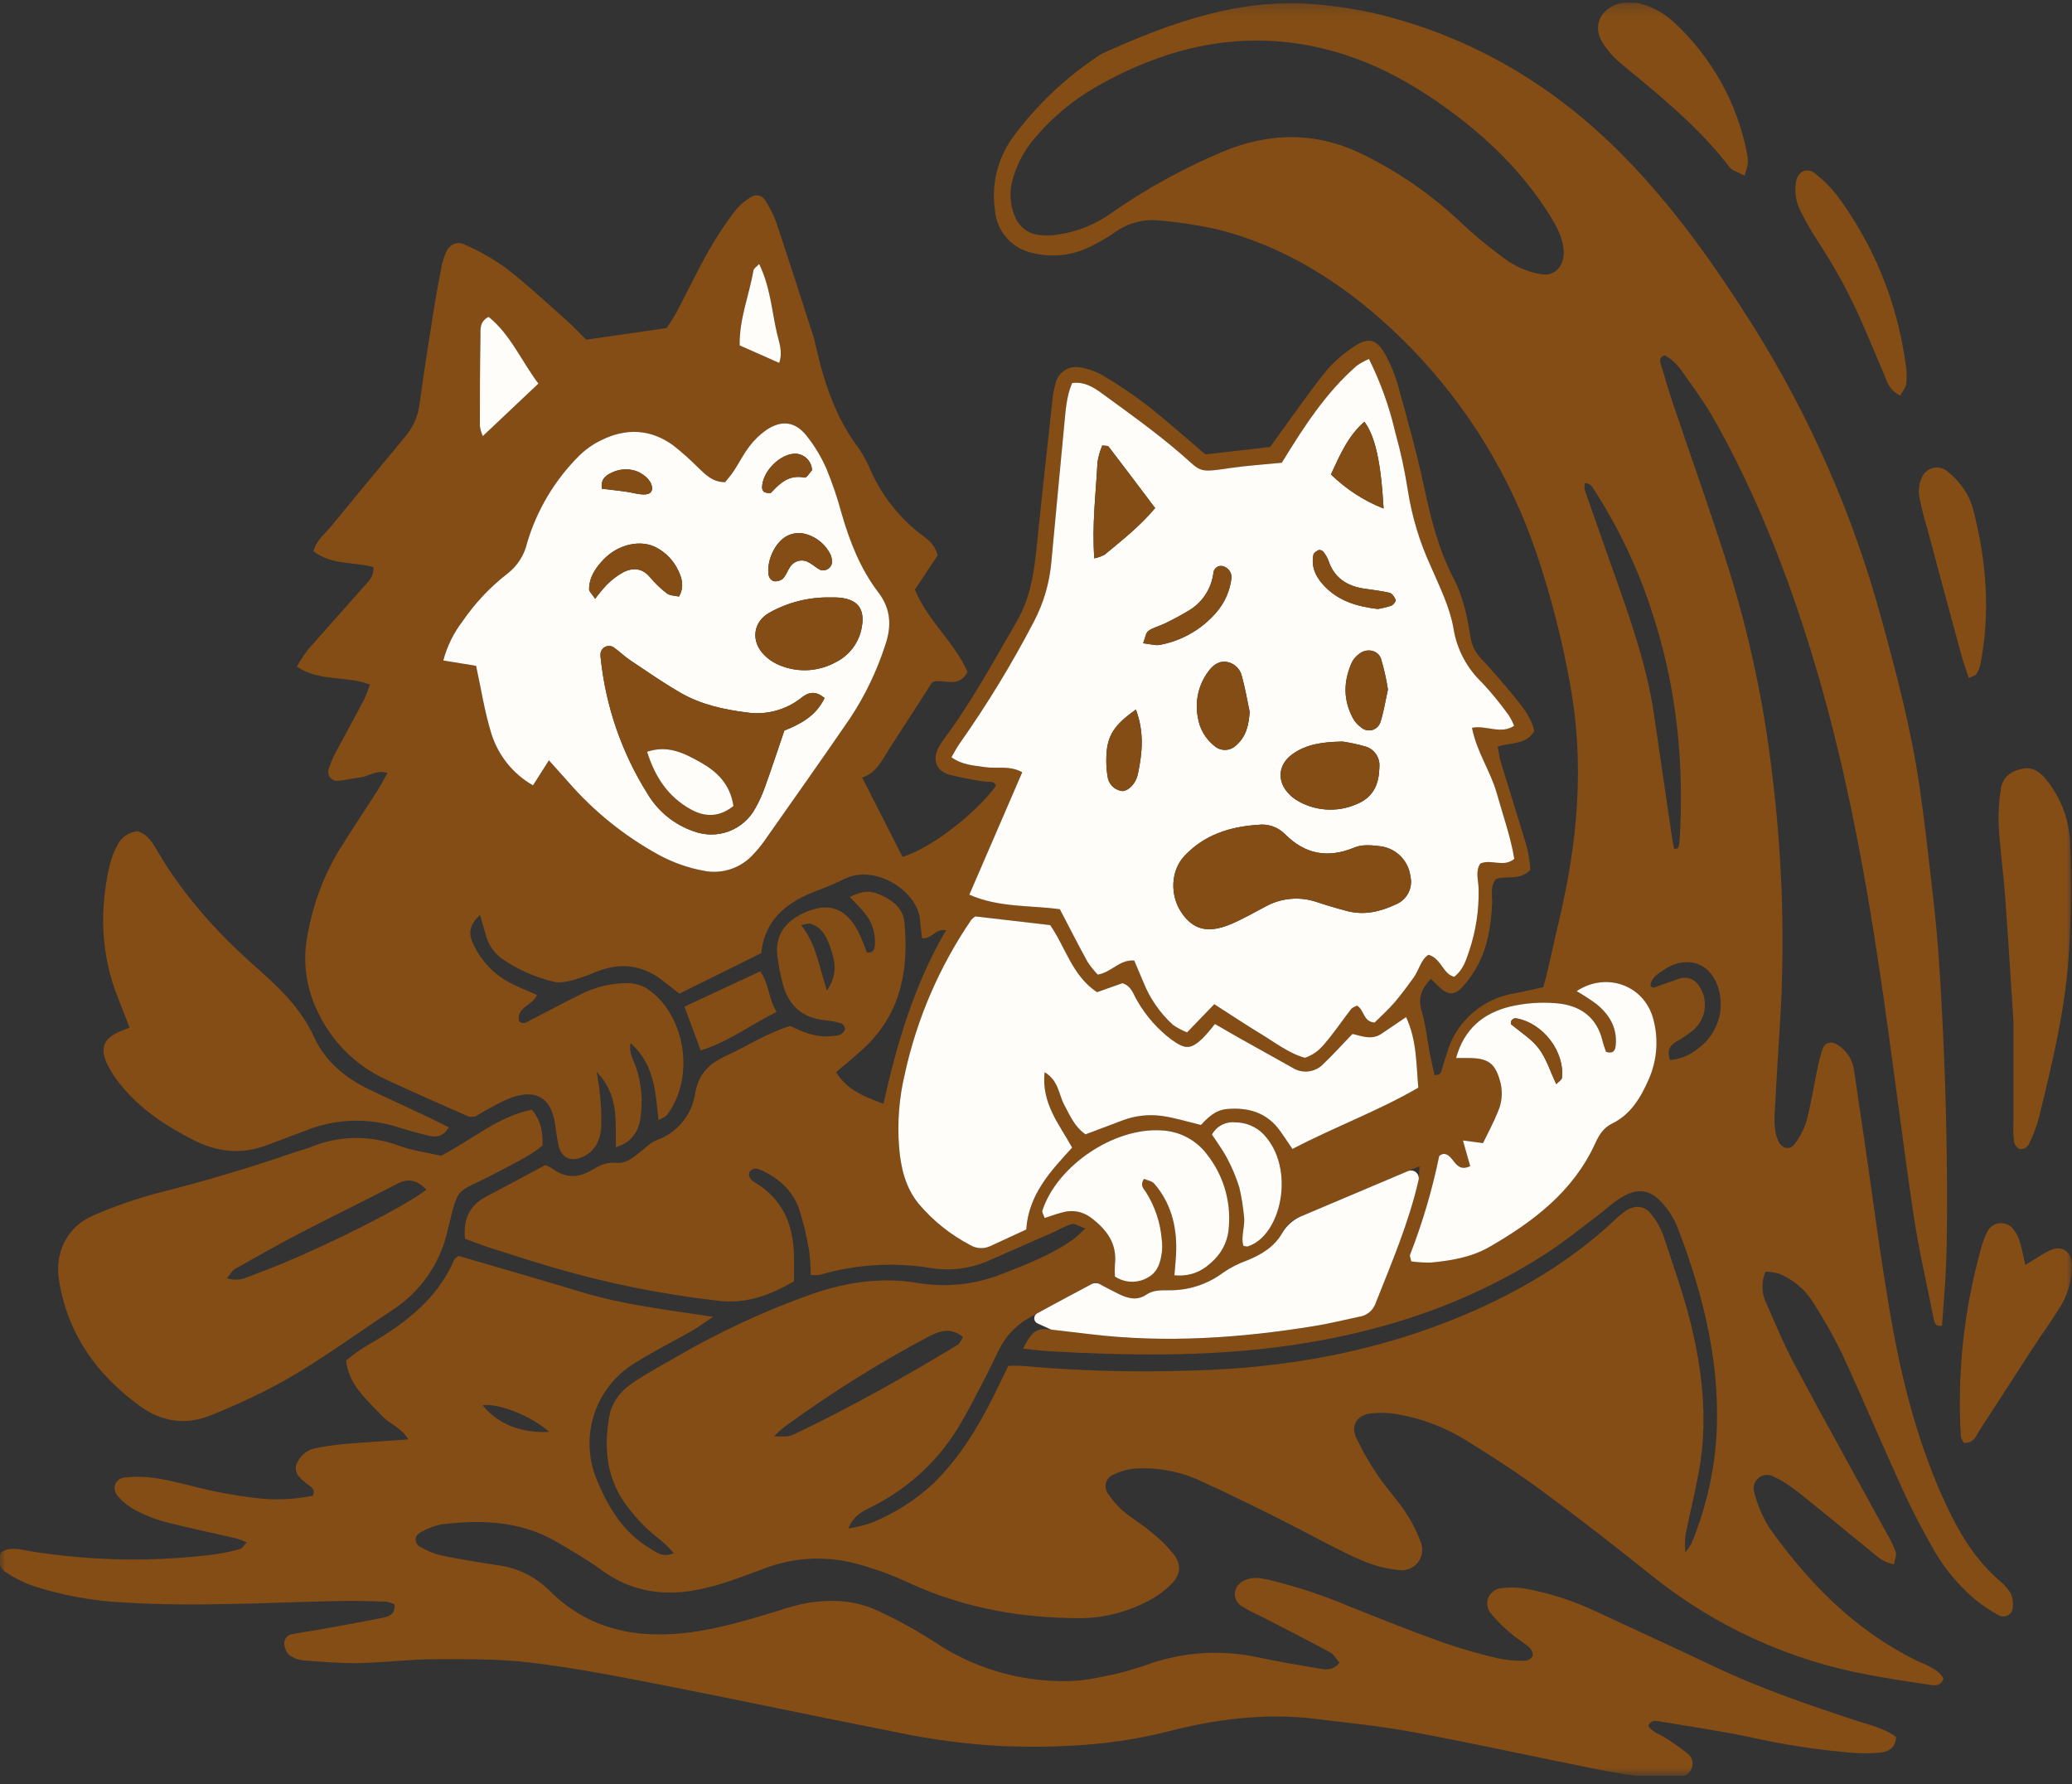 <svg width="187" height="161" viewBox="0 0 187 161" fill="none" xmlns="http://www.w3.org/2000/svg">
<rect x="0" y="0" width="187" height="161" fill="#333333" stroke="none"/>
<g clip-path="url(#clip0_828_3502)">
<mask id="mask0_828_3502" style="mask-type:luminance" maskUnits="userSpaceOnUse" x="0" y="0" width="187" height="161">
<path d="M187 0.234H0V160.234H187V0.234Z" fill="white"/>
</mask>
<g mask="url(#mask0_828_3502)">
<path d="M33.382 61.77C31.229 60.934 28.832 61.544 26.793 60.148C27.092 59.618 27.424 59.109 27.788 58.623C29.412 56.763 31.078 54.94 32.698 53.078C33.145 52.564 33.768 52.106 33.702 51.163C31.92 50.678 29.903 51 28.294 49.74C28.54 48.75 29.283 48.217 29.825 47.558C32.047 44.851 34.28 42.152 36.522 39.46C37.252 38.616 37.719 37.577 37.865 36.471C38.236 33.714 38.672 30.965 39.105 28.217C39.314 26.882 39.561 25.553 39.816 24.226C39.902 23.757 40.035 23.297 40.211 22.853C40.525 22.085 41.215 21.713 41.951 22.071C43.26 22.65 44.506 23.36 45.669 24.191C47.555 25.651 49.307 27.286 51.094 28.871C51.745 29.449 52.339 30.091 52.904 30.65L60.162 29.602C60.46 29.184 60.737 28.751 60.991 28.305C61.995 26.406 62.92 24.464 63.971 22.592C64.686 21.353 65.478 20.159 66.341 19.018C66.739 18.524 67.224 18.106 67.773 17.787C67.873 17.717 67.986 17.669 68.105 17.645C68.225 17.62 68.348 17.62 68.467 17.645C68.587 17.67 68.7 17.718 68.8 17.788C68.9 17.858 68.984 17.947 69.049 18.05C69.478 18.718 69.831 19.433 70.099 20.18C71.258 23.646 72.365 27.131 73.489 30.609C73.514 30.685 73.523 30.765 73.54 30.842C74.303 34.276 75.327 37.596 77.507 40.455C77.95 41.117 78.324 41.822 78.624 42.559C79.621 44.741 81.126 46.653 83.014 48.135C83.632 48.611 84.355 49.029 84.623 50.11L82.572 53.192C83.677 55.967 86.16 57.964 87.32 60.631C86.491 62.194 85.189 61.185 84.147 61.54C82.881 63.504 81.592 65.505 80.298 67.504C79.615 68.558 79.106 69.756 77.81 70.154L81.455 77.32C83.96 76.562 87.982 73.493 89.883 70.913C89.714 70.39 89.246 70.593 88.894 70.526C87.796 70.372 86.706 70.159 85.631 69.887C84.462 69.528 84.136 68.497 84.73 67.397C84.973 66.986 85.243 66.591 85.539 66.216C87.884 62.988 89.776 59.489 91.776 56.047C93.068 53.825 93.353 51.422 93.602 48.965C94.036 44.693 94.509 40.426 94.977 36.157C95.024 35.603 95.127 35.055 95.283 34.521C95.407 34.052 95.708 33.649 96.123 33.395C96.537 33.141 97.033 33.056 97.509 33.158C98.216 33.276 98.896 33.517 99.52 33.87C100.892 34.675 102.214 35.564 103.478 36.53C105.291 37.953 107.011 39.494 108.791 41.003L114.631 40.328C114.883 39.979 115.244 39.47 115.613 38.966C116.977 37.107 118.283 35.201 119.736 33.413C120.467 32.572 121.316 31.84 122.256 31.24C123.48 30.407 124.255 30.606 124.991 31.931C125.496 32.833 125.892 33.791 126.172 34.786C127.001 37.773 127.844 40.762 128.493 43.791C129.113 46.681 129.794 49.521 131.176 52.162C132.033 53.798 132.421 55.603 132.698 57.413C132.81 58.197 133.171 58.925 133.729 59.49C134.763 60.592 135.751 61.741 136.71 62.911C137.462 63.828 138.207 64.768 138.47 65.965C137.741 67.23 136.364 66.961 135.168 67.365C135.271 67.888 135.32 68.341 135.451 68.77C136.237 71.355 137.062 73.928 137.825 76.519C137.971 77.166 138.069 77.822 138.116 78.483C137.149 79.499 135.993 78.959 135.014 79.32C134.449 79.985 134.707 80.817 134.665 81.584C134.561 83.508 134.283 85.392 133.356 87.109C132.987 87.81 132.529 88.46 131.993 89.045C131.219 89.866 130.658 89.801 129.804 88.969C129.598 88.769 129.389 88.569 129.136 88.326C128.285 89.223 127.955 90.047 128.301 91.21C128.683 92.497 128.811 93.858 129.066 95.183C129.184 95.794 129.338 96.398 129.475 96.999C130.159 97.014 130.089 96.55 130.202 96.226C130.515 95.332 130.722 94.379 131.173 93.559C131.718 92.535 132.492 91.65 133.435 90.972C134.378 90.294 135.464 89.841 136.61 89.647C137.467 89.48 138.318 89.284 139.285 89.077C139.416 88.579 139.571 88.059 139.686 87.531C140.353 84.504 141.133 81.494 141.647 78.442C142.589 72.842 142.734 67.231 141.675 61.594C140.971 57.683 139.983 53.828 138.718 50.06C136.381 43.088 132.509 36.727 127.387 31.442C122.563 26.501 116.948 22.557 110.117 20.754C108.334 20.344 106.525 20.059 104.702 19.9C103.259 19.733 101.805 20.109 100.626 20.955C99.905 21.454 99.146 21.896 98.356 22.276C96.767 23.06 94.951 23.258 93.23 22.835C92.322 22.654 91.496 22.184 90.878 21.496C90.26 20.808 89.882 19.938 89.801 19.017C89.449 16.707 90.011 14.351 91.368 12.446C93.49 9.548 96.111 7.049 99.109 5.064C99.237 4.97 99.373 4.886 99.515 4.815C105.814 1.963 112.243 -0.331 119.338 0.444C121.001 0.607 122.653 0.877 124.281 1.253C132.953 3.362 140.309 7.752 146.544 14.097C151.095 18.729 154.803 23.981 158.245 29.454C163.369 37.622 167.259 46.5 169.789 55.8C171.162 60.789 172.48 65.783 173.228 70.904C173.723 74.286 174.093 77.686 174.479 81.084C174.695 82.979 174.872 84.88 174.998 86.784C175.496 94.249 175.738 101.722 175.724 109.204C175.719 110.954 175.697 112.706 175.62 114.454C175.543 116.183 175.387 117.909 175.268 119.611C174.745 119.725 174.604 119.41 174.543 119.107C173.906 115.912 173.162 112.732 172.684 109.513C171.602 102.198 170.728 94.852 169.632 87.538C168.194 77.938 166.397 68.408 163.553 59.106C161.291 51.709 158.484 44.533 154.669 37.783C153.849 36.333 152.846 34.983 151.884 33.62C151.475 32.978 150.919 32.443 150.26 32.059C149.689 32.235 149.814 32.589 149.896 32.864C150.253 34.084 150.615 35.303 151.02 36.508C152.67 41.405 154.421 46.269 155.973 51.196C157.878 57.272 159.205 63.514 159.937 69.838C160.814 76.87 161.076 83.965 160.72 91.042C160.557 93.901 160.362 96.757 160.216 99.617C160.16 100.721 160.01 101.842 160.476 102.915C160.783 103.624 161.539 103.834 161.962 103.23C162.439 102.601 162.804 101.895 163.042 101.143C163.45 99.61 163.687 98.033 164.013 96.478C164.133 95.855 164.293 95.241 164.495 94.64C164.706 94.042 165.315 93.915 165.862 94.284C166.266 94.541 166.608 94.885 166.863 95.29C167.118 95.695 167.28 96.151 167.338 96.626C167.613 98.595 167.921 100.559 168.209 102.526C169.011 107.954 169.697 113.401 170.638 118.805C171.593 124.291 172.941 129.686 175.207 134.822C176.475 137.695 177.936 140.391 180.321 142.504C180.761 142.848 181.142 143.261 181.448 143.728C181.645 144.148 181.715 144.617 181.649 145.077C181.638 145.216 181.591 145.351 181.515 145.469C181.438 145.586 181.333 145.683 181.209 145.75C181.086 145.817 180.948 145.853 180.807 145.853C180.666 145.854 180.528 145.819 180.404 145.753C179.635 145.338 178.908 144.851 178.232 144.299C176.771 143.056 175.532 141.575 174.568 139.918C173.537 138.13 172.576 136.293 171.718 134.417C169.867 130.366 168.146 126.257 166.281 122.213C165.514 120.64 164.657 119.113 163.714 117.639C162.975 116.394 161.841 115.43 160.492 114.9C160.116 114.804 159.729 114.752 159.341 114.746C159.142 115.2 159.046 115.692 159.06 116.188C159.074 116.683 159.198 117.169 159.422 117.611C160.249 119.502 161.049 121.417 162.022 123.235C164.724 128.285 167.512 133.289 170.26 138.315C170.589 138.859 170.865 139.432 171.086 140.027C171.183 140.33 170.998 140.724 170.931 141.136C169.926 140.991 169.372 140.386 168.767 139.9C166.596 138.15 164.46 136.358 162.276 134.624C161.597 134.074 160.855 133.606 160.065 133.23C159.852 133.114 159.609 133.064 159.368 133.086C159.126 133.109 158.897 133.203 158.709 133.357C158.522 133.511 158.385 133.717 158.316 133.949C158.247 134.182 158.25 134.429 158.323 134.66C158.614 135.814 159.089 136.914 159.729 137.918C163.239 142.831 167.384 147.076 172.898 149.796C173.8 150.241 174.846 150.516 175.398 151.427C175.192 152.15 174.653 152.094 174.21 152.029C172.398 151.764 170.587 151.479 168.787 151.146C161.533 149.841 154.726 146.732 148.996 142.107C145.766 139.514 142.491 136.973 139.158 134.514C136.983 132.909 134.703 131.436 132.401 130.014C130.506 128.822 128.397 128.008 126.191 127.617C125.334 127.46 124.458 127.438 123.594 127.55C122.466 127.718 121.915 128.647 122.375 129.668C122.946 130.889 123.618 132.061 124.382 133.172C125.134 134.293 126.079 135.286 126.825 136.408C127.398 137.267 127.869 138.19 128.228 139.158C128.347 139.455 128.386 139.778 128.341 140.095C128.296 140.413 128.169 140.713 127.973 140.966C127.777 141.219 127.517 141.417 127.221 141.54C126.925 141.663 126.601 141.707 126.283 141.667C124.588 141.544 123.026 140.9 121.523 140.166C119.448 139.151 117.427 138.028 115.36 136.997C113.081 135.859 110.794 134.732 108.474 133.677C106.594 132.777 104.513 132.375 102.432 132.51C101.728 132.581 101.043 132.777 100.408 133.089C100.262 133.159 100.133 133.259 100.03 133.383C99.927 133.507 99.852 133.652 99.81 133.808C99.769 133.964 99.761 134.127 99.789 134.286C99.817 134.445 99.879 134.596 99.971 134.729C100.361 135.326 100.83 135.867 101.365 136.34C102.149 137.01 103.057 137.536 103.85 138.197C104.598 138.787 105.282 139.454 105.889 140.188C106.658 141.171 106.578 142.065 105.68 142.967C105.117 143.529 104.474 144.004 103.77 144.376C101.874 145.413 99.752 145.972 97.589 146.005C92.263 146.023 87.121 145.118 82.245 142.919C80.591 142.131 78.866 141.503 77.092 141.041C74.525 140.39 71.823 140.515 69.328 141.401C68.052 141.854 66.795 142.368 65.505 142.773C64.448 143.123 63.364 143.388 62.264 143.564C59.394 143.973 56.734 143.45 54.336 141.696C53.054 140.758 51.664 139.962 50.292 139.153C47.037 137.234 43.48 137.098 39.86 137.54C39.162 137.684 38.493 137.945 37.881 138.31C37.777 138.368 37.688 138.452 37.625 138.554C37.562 138.656 37.525 138.772 37.519 138.892C37.513 139.011 37.538 139.131 37.59 139.238C37.643 139.346 37.722 139.438 37.821 139.507C38.426 139.877 39.081 140.157 39.767 140.338C41.48 140.698 43.213 140.97 44.945 141.233C46.699 141.463 48.327 142.263 49.578 143.51C53.154 147.086 57.542 147.919 62.364 147.277C65.061 146.918 67.649 146.122 70.244 145.336C71.073 145.055 71.92 144.827 72.778 144.651C75.023 144.266 77.254 144.381 79.326 145.387C81.058 146.19 82.731 147.113 84.332 148.151C87.864 150.518 92.038 151.751 96.293 151.685C97.784 151.685 99.289 151.333 100.763 151.026C101.846 150.759 102.914 150.435 103.962 150.054C107.08 149.023 110.42 148.852 113.627 149.559C115.417 149.947 117.229 150.233 119.034 150.553C119.666 150.665 120.307 150.745 120.897 150.032C120.625 149.722 120.401 149.283 120.044 149.09C117.943 147.955 115.812 146.877 113.692 145.781C113.109 145.526 112.547 145.229 112.009 144.892C111.121 144.251 111.322 143.038 112.324 142.587C113.027 142.273 113.713 142.372 114.428 142.526C116.985 143.139 119.486 143.965 121.904 144.995C124.64 146.086 127.378 147.181 130.15 148.177C131.805 148.746 133.489 149.231 135.194 149.631C135.973 149.792 136.768 149.865 137.563 149.849C137.711 149.847 137.857 149.811 137.988 149.743C138.12 149.676 138.234 149.578 138.321 149.459C138.343 149.316 138.33 149.17 138.284 149.033C138.237 148.896 138.159 148.772 138.054 148.672C137.52 148.199 136.881 147.843 136.346 147.371C135.67 146.816 135.053 146.195 134.504 145.516C134.357 145.324 134.263 145.097 134.232 144.857C134.201 144.618 134.233 144.374 134.326 144.151C134.419 143.928 134.569 143.734 134.762 143.587C134.954 143.44 135.181 143.346 135.421 143.314C136.207 143.198 137.006 143.216 137.785 143.366C139.902 143.765 141.959 144.43 143.909 145.344C147.518 147.031 151.144 148.675 154.74 150.385C158.779 152.305 162.994 153.754 167.23 155.157C168.57 155.601 169.991 155.89 171.127 156.728C171.063 157.778 170.373 158.065 169.656 158.143C168.783 158.219 167.906 158.219 167.034 158.143C163.937 157.878 160.862 157.401 157.83 156.717C155.181 156.167 152.499 155.777 149.83 155.331C149.465 155.27 149.036 155.132 148.756 155.715C149.117 156.323 149.852 156.482 150.404 156.871C151.075 157.295 151.722 157.754 152.344 158.246C153.016 158.839 152.842 159.781 152.061 160.244C151.351 160.626 150.528 160.739 149.741 160.561C147.853 160.261 145.956 160.005 144.083 159.632C138.615 158.541 133.168 157.336 127.687 156.313C124.716 155.758 121.695 155.456 118.691 155.089C114.192 154.539 109.758 155.111 105.419 156.225C100.491 157.492 95.51 157.73 90.471 157.551C87.206 157.378 83.959 156.949 80.762 156.267C73.647 154.878 66.558 153.362 59.443 151.972C55.616 151.225 51.772 150.486 47.903 150.017C45.066 149.674 42.174 149.698 39.307 149.708C36.999 149.715 34.693 150.013 32.384 150.057C30.718 150.089 29.047 149.945 27.384 149.814C26.911 149.773 26.46 149.599 26.083 149.311C25.819 149.032 25.666 148.666 25.654 148.282C25.649 148.08 25.72 147.883 25.852 147.73C25.985 147.577 26.169 147.479 26.371 147.454C27.149 147.293 27.938 147.193 28.722 147.052C30.68 146.699 32.642 146.361 34.59 145.961C35.097 145.857 35.693 145.661 35.609 144.761C35.358 144.642 35.09 144.559 34.816 144.514C33.462 144.47 32.106 144.43 30.753 144.456C24.217 144.58 17.685 145.01 11.144 144.589C8.355 144.456 5.596 143.949 2.942 143.082C2.12 142.788 1.337 142.395 0.609 141.913C0.448 141.829 0.306 141.713 0.192 141.571C0.079 141.429 -0.004 141.265 -0.05 141.089C-0.096 140.914 -0.105 140.731 -0.076 140.551C-0.047 140.372 0.02 140.201 0.119 140.049C0.951 139.526 1.833 139.817 2.675 139.956C8.19 140.851 13.806 140.952 19.349 140.257C20.138 140.144 20.917 139.977 21.682 139.757C21.862 139.71 21.988 139.458 22.266 139.167C21.969 139.032 21.664 138.917 21.352 138.82C19.183 138.313 16.998 137.862 14.841 137.304C13.92 137.049 13.029 136.693 12.185 136.245C11.627 135.943 11.124 135.548 10.699 135.076C10.032 134.36 10.343 133.405 11.292 133.307C12.162 133.217 13.039 133.232 13.905 133.35C15.005 133.502 16.089 133.786 17.174 134.043C19.331 134.616 21.53 135.014 23.751 135.235C25.246 135.352 26.751 135.26 28.22 134.961C28.497 134.411 28.137 134.214 27.821 133.973C27.496 133.747 27.2 133.481 26.941 133.182C26.79 132.994 26.704 132.762 26.696 132.521C26.688 132.28 26.758 132.043 26.895 131.845C27.043 131.561 27.25 131.312 27.502 131.114C27.755 130.917 28.046 130.775 28.358 130.699C29.212 130.519 30.077 130.387 30.946 130.304C32.842 130.141 34.737 130.029 36.865 129.88C36.178 128.767 35.114 128.465 34.447 127.732C33.804 127.027 33.093 126.378 32.511 125.628C31.809 124.818 31.363 123.818 31.229 122.755C31.654 122.434 32.07 122.08 32.525 121.784C33.192 121.35 33.896 120.973 34.568 120.545C37.302 118.808 39.683 116.742 40.989 113.673C41.044 113.543 41.215 113.463 41.378 113.319C45.044 114.394 48.784 115.46 52.504 116.589C56.24 117.722 60.11 118.177 64.36 118.814C63.504 119.386 63.016 119.756 62.489 120.057C60.759 121.043 58.971 121.933 57.286 122.989C55.535 124.056 54.228 125.717 53.606 127.667C52.983 129.617 53.086 131.726 53.896 133.607C54.916 136.068 56.295 138.295 58.662 139.716C59.245 140.065 59.839 140.592 60.804 140.138C60.454 139.734 60.076 139.354 59.672 139.003C58.527 138.138 57.508 137.118 56.643 135.974C54.755 133.511 54.468 130.735 54.987 127.811C55.237 126.399 56.149 125.374 57.323 124.622C58.528 123.848 59.781 123.145 61.027 122.438C64.954 120.154 69.086 118.242 73.371 116.729C76.446 115.677 79.587 115.221 82.787 115.757C85.392 116.197 88.067 115.906 90.515 114.917C92.746 114.049 94.974 113.184 96.934 111.775C97.288 111.482 97.626 111.171 97.946 110.842C97.4 110.651 97.027 110.379 96.73 110.446C96.204 110.623 95.696 110.85 95.213 111.124C93.244 111.991 91.271 112.837 89.31 113.715C87.625 114.474 85.751 114.713 83.929 114.4C80.61 113.869 77.214 114.083 73.99 115.028C73.719 115.062 73.445 115.065 73.173 115.036C73.172 114.331 73.125 113.626 73.033 112.927C72.824 111.599 72.509 110.289 72.093 109.009C71.495 107.371 70.229 106.266 68.636 105.555C68.246 105.38 67.873 105.373 67.615 105.799C67.506 106.299 67.879 106.537 68.199 106.732C70.613 108.206 71.57 110.45 71.653 113.16C71.677 113.948 71.656 114.737 71.656 115.612C69.507 116.858 67.385 117.662 64.852 117.371C59.703 116.788 54.615 115.756 49.648 114.286C47.815 113.741 45.995 113.157 44.176 112.571C43.429 112.331 42.698 112.042 41.97 111.778C41.78 109.967 42.407 108.737 43.924 107.944C45.686 107.021 47.434 106.074 49.212 105.125C49.43 105.206 49.639 105.308 49.837 105.431C50.995 106.324 52.198 106.304 53.402 105.581C54.094 105.165 54.74 104.834 55.615 104.926C56.438 105.013 57.112 104.486 57.742 103.976C58.229 103.582 58.697 103.09 59.262 102.881C60.174 102.557 60.98 101.991 61.593 101.244C62.206 100.497 62.604 99.598 62.743 98.642C63.069 96.803 64.073 95.931 65.607 95.228C67.483 94.369 69.221 93.215 71.317 92.569C72.48 93.144 73.733 93.66 75.136 93.478C75.375 93.477 75.611 93.435 75.835 93.355C75.939 93.306 76.031 93.236 76.106 93.15C76.181 93.064 76.238 92.963 76.273 92.854C76.264 92.746 76.228 92.642 76.168 92.552C76.108 92.461 76.025 92.388 75.928 92.338C75.474 92.197 75.005 92.106 74.531 92.067C72.449 91.877 71.162 90.755 70.645 88.761C70.418 87.919 70.252 87.061 70.151 86.195C69.957 84.37 70.871 83.175 72.465 82.413C74.685 81.354 76.298 81.864 77.448 84.036C77.776 84.658 77.992 85.339 78.247 85.963C78.903 85.984 78.945 85.564 78.966 85.174C79.019 84.128 78.664 83.102 77.976 82.311C77.582 81.833 77.134 81.399 76.696 80.929C77.957 80.317 78.649 80.311 79.785 80.893C80.756 81.388 81.519 82.086 81.626 83.225C82.013 87.344 81.376 91.18 78.301 94.251C77.409 95.143 76.402 95.921 75.451 96.748C76.28 98.035 77.33 98.741 79.732 99.59C80.94 94.162 82.504 88.86 85.378 83.936C84.433 83.757 84.092 84.762 83.22 84.657C83.154 84.091 83.07 83.562 83.034 83.03C82.864 80.459 79.04 77.939 76.257 79.282C75.545 79.637 74.814 79.955 74.069 80.234C71.288 81.235 69.049 82.736 68.702 86.001L61.325 89.65C60.826 89.266 60.383 88.944 59.961 88.598C58.13 87.097 56.115 86.796 53.913 87.645C53.255 87.928 52.581 88.174 51.895 88.382C51.292 88.538 50.605 88.736 50.036 88.593C48.323 88.196 46.702 87.478 45.258 86.477C44.551 85.943 44.048 85.184 43.831 84.327C43.679 83.806 43.532 83.284 43.321 82.545C42.441 83.377 42.245 84.102 42.631 84.99C43.319 86.621 44.569 87.952 46.155 88.743C46.86 89.103 47.601 89.393 48.452 89.769C48.106 90.719 46.577 90.865 46.843 92.139C47.223 92.51 47.584 92.19 47.897 92.034C49.392 91.288 50.853 90.466 52.361 89.743C53.712 89.043 55.217 88.688 56.74 88.711C57.46 88.731 58.154 88.983 58.719 89.429C61.956 91.914 62.677 97.361 60.18 100.618C60.055 100.78 59.807 100.847 59.431 101.065C59.16 98.524 59.06 96.011 56.907 94.124C56.73 95.081 57.218 95.681 57.417 96.342C57.916 97.86 58.038 99.476 57.775 101.052C57.71 101.442 57.579 101.818 57.387 102.164C57.178 102.5 56.91 102.796 56.598 103.04C56.278 103.234 55.939 103.395 55.586 103.518C55.531 101.165 55.891 98.837 53.855 96.718C53.985 97.575 54.084 98.028 54.115 98.482C54.25 99.583 54.297 100.693 54.258 101.802C54.156 102.929 53.663 103.958 52.485 104.43C51.496 104.826 50.721 104.485 50.44 103.466C50.286 102.769 50.17 102.065 50.092 101.357C49.719 99.05 48.379 98.248 46.155 99.038C45.564 99.272 44.989 99.546 44.437 99.861C43.875 100.156 43.332 100.485 42.873 100.747C42.677 100.775 42.478 100.773 42.284 100.739C39.81 99.644 37.326 98.569 34.876 97.422C32.092 96.153 29.863 93.92 28.603 91.137C27.572 88.966 27.287 86.516 27.792 84.166C28.262 81.576 29.191 79.09 30.536 76.825C31.656 74.993 32.866 73.217 34.022 71.407C34.346 70.901 34.62 70.362 34.977 69.734C33.938 69.438 33.268 70.062 32.504 70.149C31.799 70.231 31.104 70.414 30.397 70.464C30.277 70.457 30.161 70.423 30.055 70.366C29.95 70.309 29.858 70.231 29.786 70.135C29.714 70.039 29.664 69.929 29.639 69.812C29.613 69.695 29.614 69.574 29.64 69.458C29.809 68.928 30.023 68.415 30.28 67.922C31.133 66.304 32.025 64.706 32.878 63.088C33.072 62.66 33.24 62.22 33.38 61.771M123.552 32.391C123.168 32.554 122.802 32.756 122.459 32.992C119.601 35.475 117.601 38.637 115.683 41.756C114.051 41.918 112.548 42.01 111.063 42.229C107.977 42.682 108.496 42.592 106.419 40.818C104.186 38.912 101.784 37.198 99.408 35.467C98.667 34.928 97.828 34.413 96.757 34.567C96.234 35.806 96.174 37.08 96.051 38.333C95.65 42.444 95.279 46.559 94.89 50.672C94.729 52.572 94.189 54.421 93.302 56.11C91.315 59.917 89.077 63.587 86.602 67.097C86.339 67.466 86.136 67.878 85.871 68.33C86.875 69.048 87.905 69.065 88.91 69.22C89.972 69.383 91.118 69.043 92.258 69.683C90.656 73.389 89.094 77.002 87.483 80.731C90.187 81.917 93.015 81.673 95.655 82.044C96.517 83.694 97.303 85.25 98.143 86.775C98.416 87.192 98.727 87.582 99.072 87.941C100.335 87.73 101.031 86.566 102.365 86.671C102.636 87.31 102.905 87.957 103.182 88.601C103.77 90.084 104.69 91.413 105.873 92.487C106.266 92.755 106.687 92.978 107.129 93.153L109.588 90.608C111.065 91.553 112.386 92.438 113.743 93.262C115.088 94.077 116.352 95.062 117.77 95.446C118.836 95.09 119.383 94.389 119.928 93.713C120.627 92.847 121.255 91.926 121.94 91.048C122.063 90.89 122.312 90.83 122.473 90.739C123.138 91.13 123.005 92.181 124.056 92.266C124.614 91.708 125.267 91.127 125.835 90.472C126.457 89.755 127.016 88.981 127.576 88.21C128.066 87.535 128.212 86.61 128.917 86.147C130.088 86.485 130.201 87.876 131.242 88.138C132.059 87.502 132.302 86.649 132.584 85.826C133.196 84.015 133.487 82.112 133.444 80.201C133.432 79.439 133.125 78.626 133.593 77.921C134.584 77.475 135.689 78.309 136.665 77.496C136.331 75.472 135.629 73.532 135.075 71.553C134.524 69.586 133.277 67.871 132.846 65.67C134.143 65.41 135.431 66.293 136.648 65.488C136.518 65.162 136.359 64.849 136.174 64.552C135.433 63.518 134.627 62.532 133.761 61.599C132.38 60.293 131.47 58.567 131.173 56.69C130.845 54.772 129.922 52.937 129.136 51.119C128.135 48.954 127.438 46.662 127.066 44.308C126.787 42.502 126.4 40.714 125.908 38.954C125.379 36.682 124.587 34.48 123.549 32.39M49.538 68.601C50.256 69.403 50.778 69.987 51.298 70.568C53.601 73.214 56.355 75.434 59.433 77.124C60.692 77.811 62.053 78.296 63.464 78.561C64.287 78.735 65.143 78.687 65.942 78.422C66.742 78.158 67.456 77.686 68.012 77.054C68.342 76.71 68.647 76.342 68.925 75.954C71.531 72.245 74.154 68.55 76.716 64.812C78.078 62.753 79.15 60.518 79.905 58.169C80.482 56.474 80.397 54.93 79.267 53.449C77.653 51.335 76.699 48.898 75.961 46.361C75.593 44.98 75.135 43.626 74.59 42.305C74.114 41.215 73.495 40.193 72.749 39.266C71.729 38.012 70.496 37.892 69.152 38.805C68.567 39.218 68.05 39.719 67.621 40.291C67.092 40.982 66.7 41.773 66.221 42.503C65.972 42.882 65.663 43.223 65.439 43.508C64.301 43.504 63.706 42.845 63.066 42.249C62.338 41.516 61.567 40.827 60.756 40.186C58.694 38.688 56.469 38.609 54.223 39.74C53.506 40.087 52.851 40.548 52.282 41.105C50.071 43.301 48.448 46.016 47.565 49.002C47.315 50.087 46.7 51.053 45.822 51.74C44.243 52.959 42.867 54.418 41.742 56.063C40.934 57.114 40.344 58.315 40.006 59.596L42.962 60.077C43.425 62.186 43.733 64.231 44.34 66.182C44.953 68.162 46.297 69.836 48.1 70.865L49.536 68.602M92.62 110.937C92.839 107.737 94.85 105.647 96.761 103.55C95.58 101.408 93.976 99.559 94.278 96.747C95.56 97.521 95.544 98.753 96.038 99.671C96.56 100.639 96.98 101.678 97.97 102.354C99.11 101.924 100.214 101.507 101.32 101.091C102.445 100.667 103.658 100.529 104.849 100.691C106.011 100.846 107.146 101.211 108.385 101.506C109.01 100.849 109.678 100.165 110.714 100.072C112.672 99.896 114.344 100.387 115.535 102.049C115.891 102.545 116.224 103.056 116.645 103.674C120.411 101.697 124.3 100.286 128.007 98.141C127.807 96.029 127.884 93.901 126.901 91.774C126.097 92.32 125.385 92.8 124.673 93.281C123.78 93.883 122.851 93.467 122.062 93.291C121.129 94.26 120.328 95.146 119.469 95.967C119.116 96.355 118.635 96.605 118.114 96.671C117.593 96.738 117.065 96.617 116.626 96.33C115.033 95.432 113.431 94.549 111.836 93.654C111.155 93.272 110.483 92.875 109.646 92.393C109.295 92.86 108.915 93.305 108.508 93.726C107.444 94.694 106.991 94.692 105.79 93.854C104.509 92.901 103.438 91.696 102.645 90.312C102.284 89.73 102.118 88.958 101.296 88.715C100.571 88.972 99.832 89.234 99.007 89.525C96.757 88.034 96.139 85.401 94.779 83.474C92.42 83.2 90.22 82.944 88.018 82.688C87.888 82.773 87.769 82.874 87.665 82.99C84.785 87.201 82.747 91.927 81.661 96.908C81.144 99.077 80.97 101.313 81.146 103.535C81.302 105.379 81.715 107.158 82.923 108.633C84.212 110.153 85.782 111.411 87.549 112.337C87.821 112.504 88.131 112.6 88.45 112.618C88.769 112.636 89.088 112.574 89.377 112.438C90.386 111.977 91.392 111.507 92.621 110.939M141.133 22.741C141.085 21.496 140.477 20.389 139.791 19.303C137.422 15.552 134.317 12.517 130.746 9.91C127.635 7.638 124.308 5.773 120.607 4.701C112.877 2.46 105.644 3.971 98.815 7.901C96.812 9.062 95.02 10.553 93.516 12.31C92.504 13.441 91.772 14.791 91.377 16.254C91.076 17.336 91.152 18.486 91.593 19.519C91.764 19.967 92.054 20.361 92.432 20.657C92.81 20.953 93.262 21.142 93.739 21.201C94.29 21.267 94.847 21.26 95.396 21.179C97.218 20.929 98.947 20.226 100.426 19.136C103.5 17.005 106.786 15.197 110.233 13.739C114.585 11.896 118.868 11.86 123.142 14.002C126.282 15.56 129.176 17.57 131.731 19.965C133.116 21.274 134.591 22.485 136.145 23.587C137.01 24.149 137.975 24.537 138.989 24.73C140.233 25.002 141.148 24.092 141.133 22.741M76.581 137.908C77.271 137.802 77.951 137.638 78.613 137.415C80.691 136.588 82.596 135.382 84.231 133.858C86.605 131.544 88.284 128.764 89.742 125.828C90.162 124.983 90.569 124.132 91.002 123.242C91.482 123.242 91.877 123.21 92.261 123.247C97.345 123.7 102.452 123.839 107.553 123.664C116.067 123.446 124.333 121.967 132.221 118.619C137.18 116.514 141.735 113.808 145.684 110.124C146.024 109.789 146.392 109.485 146.784 109.215C147.533 108.729 148.388 108.778 148.945 109.461C149.458 110.065 149.857 110.756 150.125 111.501C151.069 114.368 152.104 117.223 152.77 120.158C153.706 124.284 154.103 128.492 153.336 132.713C152.981 134.666 152.5 136.596 152.11 138.544C152.064 139.049 152.06 139.557 152.099 140.062C152.311 139.812 152.5 139.543 152.664 139.26C153.851 136.388 154.593 133.353 154.865 130.259C155.394 123.448 153.801 116.991 151.38 110.695C151.108 110.033 150.739 109.414 150.286 108.859C149.033 107.277 147.802 107.074 146.13 108.173C145.401 108.653 144.757 109.259 144.057 109.785C142.593 110.883 141.17 112.046 139.637 113.042C132.211 117.861 123.977 120.448 115.256 121.555C108.433 122.421 101.575 122.306 94.721 121.925C93.939 121.882 93.161 121.769 92.326 121.682C93.205 120.024 93.544 119.811 94.875 119.973C96.06 120.118 97.247 120.25 98.433 120.391C105.218 121.2 111.959 120.738 118.672 119.64C120.007 119.422 121.322 119.092 122.647 118.813C122.966 118.773 123.268 118.649 123.523 118.456C123.779 118.262 123.978 118.004 124.102 117.709C125.565 114.015 127.141 110.358 128.028 106.465C128.084 106.056 128.108 105.644 128.101 105.231C124.339 106.825 120.759 108.346 117.173 109.854C116.578 110.095 116.091 110.542 115.801 111.113C115.089 112.458 113.887 113.189 112.52 113.74C111.773 114.005 111.064 114.367 110.411 114.816C108.999 115.878 107.273 116.443 105.505 116.422C104.784 116.431 104.091 116.383 103.445 116.825C102.619 117.39 101.765 117.152 100.95 116.752C100.242 116.406 99.55 116.027 98.874 115.674C96.765 116.809 94.719 117.867 92.719 119.001C91.612 119.656 90.724 120.624 90.167 121.782C89.696 122.701 89.27 123.645 88.787 124.559C88.008 126.035 87.266 127.538 86.387 128.954C84.567 131.878 81.986 134.255 78.919 135.831C78.027 136.301 77.033 136.654 76.578 137.908M127.362 113.816C127.957 113.898 128.558 113.933 129.158 113.919C130.991 113.749 132.829 113.43 134.427 112.507C138.401 110.217 141.995 107.497 143.972 103.158C144.308 102.422 144.711 101.759 145.482 101.385C147.169 100.567 148.071 99.041 148.775 97.44C149.568 95.681 149.711 93.698 149.179 91.844C148.336 88.879 144.948 87.669 142.29 89.431C142.907 89.785 143.504 90.173 144.078 90.593C145.244 91.542 145.969 92.741 145.817 94.311C145.78 94.69 145.671 95.124 144.944 94.91C144.852 94.626 144.709 94.267 144.619 93.895C144.097 91.731 142.55 90.7 140.5 90.526C139.075 90.398 137.638 90.501 136.246 90.832C133.901 91.416 132.144 92.805 131.41 95.466C131.862 95.466 132.156 95.469 132.449 95.466C134.357 95.448 134.988 95.958 135.438 97.77C135.629 98.63 135.538 99.529 135.178 100.334C134.798 101.279 134.306 102.182 133.844 103.142L132.03 102.905L132.686 105.22C131.278 105.905 131.228 104.109 130.278 104.115C130.202 104.132 130.128 104.156 130.056 104.188C129.989 104.227 129.893 104.28 129.88 104.342C129.257 107.367 128.38 110.335 127.258 113.214C127.211 113.334 127.306 113.511 127.364 113.815M105.993 115.07C107.639 115.215 108.696 114.57 109.618 113.632C110.408 112.83 110.869 111.763 110.909 110.639C111.088 108.315 110.387 106.008 108.944 104.175C108.466 103.534 107.853 103.007 107.148 102.631C106.442 102.255 105.662 102.039 104.864 101.998C100.594 101.697 95.427 105.137 94.078 109.221C94.023 109.387 94.195 109.629 94.282 109.899C94.874 109.71 95.39 109.516 95.92 109.384C96.345 109.264 96.792 109.243 97.227 109.323C97.662 109.403 98.072 109.582 98.426 109.845C99.822 110.887 100.837 112.158 100.625 114.057C100.603 114.43 100.601 114.803 100.619 115.175C101.069 115.479 101.597 115.645 102.139 115.653C102.682 115.661 103.215 115.512 103.673 115.222C104.517 114.728 104.739 113.87 104.859 112.99C104.904 112.597 104.899 112.2 104.846 111.808C104.721 110.297 104.23 108.838 103.416 107.557C103.22 107.263 102.857 106.962 103.249 106.371C103.552 106.505 103.968 106.561 104.172 106.798C105.646 108.507 106.193 110.548 106.155 112.764C106.143 113.467 106.058 114.169 105.993 115.07M151.093 76.598L151.424 76.54C151.491 76.399 151.54 76.249 151.57 76.096C152.044 68.874 151.315 61.794 148.995 54.913C147.775 51.206 146.092 47.667 143.987 44.378C143.764 44.035 143.592 43.593 143.045 43.591C143.003 43.777 142.991 43.968 143.008 44.157C143.977 46.935 144.954 49.711 145.938 52.485C147.318 56.385 148.662 60.294 149.265 64.409C149.807 68.106 150.349 71.803 150.891 75.5C150.945 75.868 151.023 76.231 151.091 76.597M109.38 102.369C109.83 103.063 110.359 103.759 110.756 104.524C111.204 105.361 111.571 106.239 111.85 107.146C112.048 107.994 112.188 108.855 112.269 109.721C112.403 110.622 111.956 111.548 112.221 112.414C112.456 112.448 112.541 112.487 112.606 112.467C115.66 111.498 116.954 105.412 114.043 102.353C113.709 102.008 113.308 101.734 112.864 101.547C112.421 101.361 111.944 101.266 111.462 101.269C111.045 101.228 110.626 101.311 110.255 101.506C109.885 101.702 109.581 102.002 109.38 102.369M69.858 129.593C71.158 129.639 71.166 129.657 72.004 129.255C76.954 126.884 81.724 124.185 86.422 121.356C86.641 121.223 86.745 120.898 86.924 120.631C85.739 119.717 84.751 120.103 83.718 120.646C79.226 123.037 74.909 125.742 70.8 128.742C70.471 129.009 70.157 129.293 69.858 129.593ZM44.095 28.589C43.244 29.034 43.373 29.739 43.363 30.334C43.315 33.037 43.307 35.741 43.307 38.444C43.357 38.755 43.446 39.059 43.572 39.347C45.317 37.701 46.918 36.19 48.59 34.611C47.051 32.572 46.079 30.189 44.095 28.587M70.327 32.745C70.669 31.714 70.305 30.872 70.121 30.071C69.647 28.008 69.511 25.848 68.512 23.82C68.289 24.062 68.034 24.207 68.002 24.392C67.616 26.626 66.714 28.775 66.756 31.165L70.328 32.745M150.724 95.654C151.706 95.56 152.633 95.161 153.375 94.513C154.165 93.905 154.753 93.072 155.06 92.124C155.367 91.177 155.378 90.158 155.094 89.204C154.671 87.778 153.702 86.905 152.462 86.82C151.661 86.78 150.871 87.013 150.22 87.479C149.669 87.848 149.014 88.188 148.953 88.97C149.102 89.055 149.187 89.142 149.236 89.125C149.975 88.871 150.705 88.584 151.447 88.338C152.322 88.047 152.983 88.322 153.452 89.13C153.818 89.751 153.949 90.482 153.823 91.192C153.697 91.901 153.321 92.542 152.764 93C152.263 93.386 151.736 93.736 151.187 94.048C150.676 94.389 150.432 94.837 150.723 95.654M74.636 89.379C75.654 87.852 75.334 86.701 74.977 85.605C74.663 84.637 74.236 83.674 73.122 83.338C72.945 83.284 72.716 83.4 72.304 83.475C73.648 85.147 73.891 87.124 74.637 89.379M49.567 129.197C47.886 127.71 44.944 126.586 43.558 126.797C44.886 128.455 46.987 129.337 49.567 129.197Z" fill="#844D16"/>
<path d="M39.8 104.287C42.59 102.858 44.951 100.726 48.005 100.127C48.884 101.223 48.992 102.218 48.961 103.371C47.679 104.408 46.151 105.084 44.7 105.866C41.055 107.83 41.448 106.679 40.372 111.131C39.7 114.041 37.923 116.577 35.414 118.205C31.63 120.702 27.998 123.442 23.932 125.493C22.301 126.315 20.628 127.067 18.93 127.739C16.676 128.631 14.511 128.249 12.59 126.845C8.713 124.012 6.089 120.339 5.324 115.507C4.923 112.981 6.072 110.671 8.433 109.664C10.404 108.81 12.439 108.111 14.518 107.572C18.536 106.559 22.5 105.378 26.409 104.029C26.936 103.847 27.481 103.717 28 103.517C30.525 102.461 33.359 102.402 35.926 103.351C37.181 103.814 38.54 103.993 39.798 104.287M38.48 107.342C37.587 106.404 36.78 106.326 35.789 106.842C32.892 108.35 29.951 109.774 27.053 111.278C25.074 112.306 23.131 113.405 21.191 114.506C20.922 114.659 20.762 115.006 20.491 115.338C21.616 115.705 22.401 115.189 23.198 114.901C27.955 113.176 36.43 108.984 38.48 107.341" fill="#844D16"/>
<path d="M40.507 101.719C39.907 102.683 39.251 102.605 38.63 102.46C37.701 102.242 36.782 101.976 35.871 101.689C33.187 100.841 30.291 100.944 27.674 101.98C26.482 102.428 25.288 102.87 24.098 103.323C21.791 104.204 19.572 103.953 17.408 102.84C14.981 101.591 12.716 100.121 10.976 97.981C10.407 97.318 9.935 96.579 9.573 95.784C9.014 94.447 9.477 93.611 10.896 93.035C11.115 92.948 11.331 92.863 11.688 92.722C11.341 91.822 11.017 90.944 10.667 90.077C9.102 86.183 8.963 82.193 9.879 78.142C10.023 77.523 10.246 76.926 10.542 76.364C10.705 75.996 10.961 75.676 11.286 75.437C11.61 75.198 11.992 75.047 12.392 74.999C13.408 75.295 13.85 76.182 14.327 76.988C16.624 80.863 19.615 84.169 22.955 87.133C25.106 89.042 27.143 90.907 28.371 93.62C29.338 95.756 31.166 97.267 33.313 98.298C35.034 99.125 36.773 99.914 38.5 100.728C39.13 101.025 39.75 101.346 40.505 101.718" fill="#844D16"/>
<path d="M181.715 92.127C181.473 88.462 181.243 84.659 180.963 80.86C180.805 78.724 180.505 76.597 180.38 74.46C180.337 73.355 180.406 72.248 180.585 71.156C180.742 70.082 181.557 69.543 182.56 69.35C183.435 69.182 184.099 69.646 184.628 70.284C186.01 71.956 186.788 74.044 186.836 76.211C186.968 79.62 186.921 83.034 186.694 86.439C186.338 91.356 185.168 96.148 183.992 100.928C183.762 101.764 183.447 102.574 183.051 103.345C182.961 103.463 182.843 103.556 182.707 103.615C182.571 103.674 182.422 103.697 182.275 103.683C182.142 103.613 182.026 103.513 181.937 103.391C181.848 103.27 181.788 103.129 181.762 102.981C181.704 102.429 181.688 101.873 181.715 101.319C181.712 98.301 181.715 95.285 181.715 92.128" fill="#844D16"/>
<path d="M182.784 114.139C183.666 113.609 184.312 113.151 185.017 112.815C186.053 112.322 186.94 112.911 186.982 114.055C187.02 115.494 186.613 116.91 185.817 118.111C185.098 119.252 184.306 120.347 183.569 121.477C181.922 124.003 180.298 126.544 178.648 129.067C178.323 129.564 178.128 130.267 177.229 130.182C177.108 130.009 177.02 129.815 176.97 129.611C176.635 123.977 177.228 118.326 178.727 112.883C178.875 112.268 179.09 111.671 179.371 111.104C179.481 110.891 179.646 110.711 179.847 110.58C180.049 110.45 180.281 110.374 180.521 110.36C180.761 110.347 181 110.395 181.215 110.502C181.431 110.608 181.615 110.769 181.749 110.967C181.986 111.284 182.168 111.639 182.285 112.016C182.471 112.615 182.577 113.238 182.785 114.138" fill="#844D16"/>
<path d="M157.446 15.848C156.857 15.527 156.347 15.411 156.103 15.094C153.331 11.47 149.814 8.636 146.325 5.764C145.653 5.211 145.075 4.552 144.614 3.814C143.752 2.41 144.351 0.956 145.914 0.39C146.591 0.15 147.326 0.127 148.017 0.323C149.174 0.628 150.236 1.217 151.105 2.038C154.504 5.186 156.806 9.334 157.676 13.878C157.737 14.189 157.757 14.507 157.735 14.823C157.667 15.172 157.57 15.515 157.446 15.848" fill="#844D16"/>
<path d="M171.498 35.693C170.468 35.176 170.322 34.446 170.046 33.799C169.364 32.191 168.695 30.578 167.988 28.981C166.87 26.434 165.534 23.987 163.994 21.669C163.437 20.801 162.927 19.904 162.468 18.98C162.072 18.191 161.94 17.296 162.091 16.427C162.23 15.471 163.093 15.057 163.825 15.661C164.573 16.248 165.247 16.925 165.83 17.676C169.157 22.171 171.281 27.437 172.002 32.978C172.088 33.527 172.1 34.085 172.039 34.638C171.993 34.98 171.713 35.292 171.498 35.693" fill="#844D16"/>
<path d="M177.683 61.184C177.414 60.347 177.173 59.685 176.988 59.008C175.968 55.256 174.956 51.501 173.953 47.743C173.652 46.757 173.402 45.755 173.202 44.744C173.126 44.2 173.204 43.646 173.427 43.144C173.51 42.919 173.647 42.717 173.826 42.557C174.005 42.397 174.221 42.283 174.454 42.226C174.688 42.168 174.932 42.168 175.165 42.226C175.398 42.284 175.614 42.399 175.793 42.559C176.347 43.006 176.833 43.532 177.234 44.12C177.599 44.642 177.873 45.222 178.042 45.836C179.279 50.502 179.657 55.218 178.726 59.99C178.651 60.295 178.524 60.586 178.352 60.849C178.289 60.955 178.097 60.984 177.683 61.183" fill="#844D16"/>
<path d="M70.086 91.301C67.641 92.53 65.688 94.026 63.236 94.779C62.738 93.431 62.278 92.186 61.775 90.827C64.092 89.748 66.298 88.72 68.596 87.65C69.398 88.664 69.305 90.019 70.087 91.302" fill="#844D16"/>
<path d="M123.551 32.391C124.59 34.48 125.382 36.682 125.91 38.954C126.403 40.714 126.79 42.502 127.068 44.308C127.441 46.663 128.138 48.954 129.139 51.119C129.924 52.937 130.846 54.772 131.176 56.691C131.472 58.567 132.382 60.293 133.764 61.6C134.63 62.532 135.436 63.518 136.176 64.552C136.362 64.849 136.521 65.163 136.65 65.489C135.434 66.295 134.146 65.412 132.849 65.67C133.279 67.871 134.526 69.586 135.078 71.554C135.632 73.532 136.333 75.472 136.667 77.496C135.692 78.309 134.587 77.476 133.596 77.922C133.127 78.626 133.434 79.439 133.446 80.201C133.49 82.112 133.199 84.016 132.587 85.827C132.305 86.65 132.062 87.502 131.244 88.138C130.203 87.876 130.091 86.485 128.919 86.147C128.215 86.609 128.07 87.535 127.579 88.21C127.019 88.979 126.46 89.754 125.837 90.472C125.27 91.127 124.617 91.709 124.058 92.266C123.008 92.181 123.141 91.13 122.475 90.739C122.314 90.828 122.065 90.89 121.942 91.048C121.257 91.925 120.63 92.847 119.93 93.713C119.386 94.388 118.839 95.09 117.772 95.446C116.354 95.062 115.09 94.076 113.746 93.262C112.388 92.438 111.067 91.555 109.59 90.608C108.814 91.412 108.01 92.244 107.132 93.153C106.69 92.978 106.268 92.755 105.875 92.487C104.692 91.413 103.771 90.083 103.182 88.599C102.905 87.956 102.635 87.308 102.365 86.669C101.031 86.565 100.334 87.729 99.073 87.939C98.728 87.58 98.416 87.19 98.143 86.773C97.305 85.246 96.517 83.693 95.655 82.042C93.015 81.67 90.187 81.915 87.482 80.729C89.095 77 90.657 73.388 92.258 69.682C91.118 69.041 89.972 69.381 88.909 69.218C87.904 69.063 86.875 69.046 85.87 68.328C86.136 67.876 86.338 67.464 86.602 67.096C89.077 63.586 91.315 59.915 93.301 56.108C94.189 54.419 94.729 52.57 94.89 50.669C95.279 46.557 95.651 42.442 96.051 38.33C96.173 37.078 96.233 35.805 96.758 34.565C97.828 34.409 98.667 34.926 99.408 35.465C101.784 37.196 104.186 38.91 106.419 40.817C108.497 42.589 107.977 42.68 111.063 42.227C112.547 42.009 114.052 41.917 115.683 41.754C117.601 38.637 119.602 35.475 122.459 32.99C122.802 32.754 123.168 32.552 123.552 32.389M113.522 74.425C110.989 74.591 108.674 75.332 106.891 77.239C105.647 78.571 105.577 80.776 106.625 82.334C107.664 83.879 108.994 84.246 111.017 83.412C112.117 82.958 113.153 82.35 114.212 81.799C114.911 81.412 115.684 81.175 116.481 81.105C117.277 81.034 118.08 81.132 118.836 81.39C119.742 81.691 120.658 81.962 121.583 82.205C123.128 82.609 124.593 82.258 125.987 81.598C126.472 81.398 126.869 81.032 127.107 80.566C127.346 80.099 127.409 79.564 127.288 79.055C127.201 78.379 126.894 77.75 126.415 77.264C125.936 76.778 125.311 76.462 124.635 76.364C123.857 76.266 122.958 76.172 122.275 76.458C119.848 77.472 117.8 77.104 115.951 75.246C115.637 74.932 115.254 74.695 114.833 74.553C114.411 74.41 113.963 74.367 113.522 74.426M121.18 66.911C119.24 66.941 117.849 67.184 116.643 68.048C115.314 69.001 115.215 70.552 116.392 71.699C116.557 71.869 116.74 72.019 116.939 72.148C117.745 72.657 118.663 72.962 119.614 73.036C120.565 73.111 121.519 72.953 122.395 72.577C124.102 71.901 124.465 70.545 124.493 69.184C124.524 68.783 124.417 68.384 124.189 68.051C123.962 67.719 123.628 67.474 123.242 67.357C122.564 67.166 121.874 67.017 121.178 66.911M98.763 50.381C99.09 50.315 99.407 50.201 99.702 50.043C101.255 48.75 102.859 47.505 104.25 45.843C102.802 43.922 101.432 42.099 100.045 40.29C99.979 40.205 99.757 40.238 99.483 40.198C99.279 40.68 99.134 41.184 99.05 41.699C98.908 44.526 98.54 47.351 98.763 50.381ZM112.784 64.226C112.555 63.151 112.373 62.063 112.078 61.007C112.007 60.694 111.847 60.408 111.619 60.183C111.39 59.958 111.102 59.803 110.787 59.736C109.977 59.577 109.421 60.061 109.001 60.656C108.584 61.236 108.288 61.894 108.134 62.591C107.979 63.288 107.968 64.009 108.101 64.71C108.253 65.739 108.794 66.671 109.611 67.317C109.885 67.551 110.237 67.675 110.597 67.664C110.958 67.653 111.301 67.507 111.559 67.255C112.477 66.456 112.706 65.406 112.784 64.226ZM125.262 62.208C125.116 61.267 124.906 60.337 124.633 59.424C124.338 58.621 123.298 58.464 122.643 59.017C122.39 59.205 122.18 59.445 122.026 59.721C121.224 61.477 121.202 63.232 122.179 64.936C122.35 65.202 122.568 65.434 122.825 65.62C122.957 65.741 123.117 65.829 123.291 65.873C123.465 65.917 123.648 65.917 123.822 65.873C123.997 65.829 124.157 65.742 124.289 65.62C124.421 65.498 124.52 65.345 124.578 65.175C124.89 64.216 125.04 63.203 125.262 62.208M124.872 45.886C124.627 41.664 124.116 39.383 123.141 38.056C121.658 39.334 120.935 41.048 120.119 42.806C121.481 44.139 123.097 45.186 124.872 45.886ZM102.514 64.022C100.858 65.191 100.127 66.085 99.917 67.477C99.807 68.336 99.822 69.206 99.959 70.061C99.998 70.379 100.138 70.676 100.357 70.91C100.577 71.144 100.865 71.302 101.18 71.362C101.654 71.465 102.293 70.934 102.568 70.254C102.626 70.107 102.67 69.955 102.702 69.8C103.103 67.923 103.276 66.052 102.515 64.023M103.171 58.039C103.806 58.106 104.284 58.27 104.708 58.181C106.664 57.81 108.439 56.793 109.744 55.292C110.533 54.397 111.024 53.28 111.149 52.095C111.149 51.859 111.069 51.629 110.921 51.444C110.774 51.258 110.569 51.128 110.338 51.074C110.24 51.054 110.139 51.056 110.042 51.079C109.945 51.102 109.854 51.145 109.776 51.206C109.697 51.267 109.632 51.344 109.586 51.432C109.54 51.52 109.513 51.618 109.508 51.717C109.422 52.384 109.191 53.025 108.831 53.593C108.471 54.162 107.99 54.645 107.423 55.009C106.684 55.46 105.922 55.874 105.142 56.248C104.65 56.495 104.079 56.614 103.642 56.929C103.4 57.104 103.361 57.561 103.171 58.038M124.347 54.95C124.756 54.882 125.159 54.785 125.553 54.659C125.74 54.589 126.001 54.259 125.96 54.137C125.871 53.88 125.641 53.543 125.408 53.487C124.643 53.301 123.852 53.232 123.072 53.106C121.547 52.862 120.411 52.132 119.9 50.597C119.789 50.303 119.63 50.028 119.431 49.784C119.381 49.727 119.318 49.682 119.247 49.655C119.176 49.628 119.099 49.618 119.024 49.627C118.833 49.712 118.575 49.874 118.54 50.044C118.291 51.255 118.844 52.209 119.662 53.017C120.905 54.243 122.484 54.726 124.348 54.949" fill="#FEFDFA"/>
<path d="M49.539 68.601C48.942 69.541 48.522 70.203 48.103 70.864C46.3 69.835 44.956 68.161 44.342 66.181C43.736 64.23 43.428 62.187 42.966 60.076L40.008 59.596C40.346 58.315 40.936 57.114 41.744 56.063C42.869 54.418 44.245 52.959 45.823 51.739C46.702 51.053 47.317 50.086 47.567 49.001C48.45 46.016 50.072 43.3 52.285 41.105C52.853 40.548 53.508 40.087 54.224 39.739C56.471 38.609 58.695 38.688 60.758 40.186C61.569 40.826 62.34 41.515 63.068 42.249C63.708 42.845 64.302 43.504 65.441 43.508C65.664 43.223 65.974 42.882 66.222 42.503C66.702 41.773 67.094 40.98 67.623 40.291C68.052 39.719 68.569 39.217 69.154 38.805C70.498 37.892 71.731 38.011 72.751 39.266C73.497 40.193 74.116 41.215 74.592 42.304C75.136 43.625 75.594 44.98 75.963 46.36C76.701 48.897 77.655 51.334 79.269 53.449C80.399 54.929 80.484 56.473 79.906 58.169C79.152 60.518 78.079 62.753 76.718 64.812C74.155 68.55 71.533 72.246 68.927 75.954C68.649 76.342 68.344 76.709 68.014 77.054C67.458 77.685 66.743 78.158 65.944 78.422C65.144 78.687 64.289 78.735 63.465 78.56C62.054 78.296 60.694 77.811 59.434 77.123C56.356 75.433 53.602 73.214 51.298 70.567C50.777 69.986 50.256 69.404 49.539 68.601ZM74.418 62.987C73.551 62.251 72.909 62.499 72.314 62.97C71.624 63.515 70.829 63.913 69.978 64.139C69.127 64.364 68.239 64.412 67.368 64.281C65.313 64.024 63.266 63.57 61.447 62.527C59.865 61.621 58.365 60.569 56.847 59.554C56.32 59.203 55.868 58.739 55.344 58.383C55.222 58.315 55.085 58.281 54.945 58.285C54.806 58.288 54.671 58.329 54.553 58.403C54.435 58.477 54.339 58.581 54.276 58.705C54.213 58.829 54.184 58.967 54.193 59.106C54.194 59.185 54.2 59.265 54.21 59.343C54.659 63.71 56.109 67.916 58.447 71.634C59.398 73.226 60.886 74.427 62.644 75.021C63.664 75.394 64.785 75.387 65.801 75.002C66.816 74.616 67.658 73.878 68.172 72.924C68.523 72.299 68.818 71.645 69.054 70.97C69.645 69.328 70.191 67.669 70.788 65.918C72.202 65.344 73.619 64.643 74.418 62.986M74.96 53.905C73.036 53.864 71.137 54.336 69.457 55.271C67.943 56.105 67.744 57.87 68.963 59.089C69.295 59.432 69.687 59.712 70.118 59.916C70.952 60.31 71.868 60.5 72.79 60.472C73.712 60.443 74.614 60.197 75.421 59.752C75.997 59.467 76.502 59.059 76.901 58.556C77.299 58.053 77.581 57.469 77.725 56.845C78.169 54.927 77.406 53.969 75.438 53.906C75.279 53.901 75.119 53.906 74.96 53.906M53.714 54.03C54.043 53.578 54.4 53.148 54.784 52.742C55.227 52.296 55.733 51.916 56.285 51.613C57.132 51.21 57.962 51.246 58.647 52.065C59.104 52.614 59.621 53.11 60.189 53.544C60.461 53.75 60.9 53.737 61.276 53.826C61.778 52.937 61.554 52.19 61.206 51.46C60.794 50.591 60.114 49.876 59.265 49.421C57.86 48.65 55.806 49.089 54.476 50.475C53.757 51.225 53.166 52.08 53.167 53.181C53.167 53.367 53.397 53.553 53.714 54.028M75.102 50.683C75.088 50.48 75.046 50.28 74.977 50.089C74.742 49.587 74.391 49.148 73.953 48.808C73.516 48.467 73.004 48.235 72.459 48.129C71.996 48.054 71.52 48.123 71.097 48.326C69.962 48.851 69.126 50.659 69.38 51.942C69.407 52.053 69.46 52.156 69.535 52.242C69.609 52.328 69.704 52.396 69.81 52.439C69.952 52.462 70.098 52.456 70.239 52.423C70.379 52.389 70.511 52.328 70.628 52.242C71.118 51.761 71.167 50.913 71.945 50.647C72.872 50.331 73.376 51.114 74.059 51.436C74.178 51.469 74.303 51.475 74.425 51.453C74.547 51.432 74.662 51.383 74.762 51.311C74.862 51.239 74.945 51.145 75.004 51.036C75.062 50.928 75.096 50.808 75.102 50.685M73.289 42.417C73.27 42.033 73.111 41.669 72.84 41.395C72.569 41.122 72.207 40.958 71.822 40.934C70.414 40.91 68.775 42.555 68.78 44.008C68.781 44.085 68.799 44.161 68.835 44.23C68.87 44.298 68.921 44.358 68.983 44.404C69.177 44.477 69.519 44.54 69.612 44.438C70.423 43.551 71.25 42.811 72.615 43.093C72.807 43.132 73.118 42.597 73.288 42.417M54.318 44.097C55.355 44.234 56.286 44.294 57.191 44.493C58.143 44.703 58.722 44.665 58.835 44.212C58.95 43.741 58.539 43.107 57.874 42.726C57.808 42.682 57.74 42.642 57.669 42.605C57.306 42.439 56.912 42.351 56.513 42.347C56.114 42.343 55.718 42.423 55.352 42.582C54.772 42.832 54.186 43.153 54.318 44.097Z" fill="#FEFDFA"/>
<path d="M92.62 110.937C91.392 111.505 90.387 111.974 89.376 112.435C89.087 112.571 88.769 112.633 88.449 112.616C88.13 112.598 87.82 112.502 87.548 112.335C85.782 111.409 84.211 110.151 82.923 108.631C81.714 107.157 81.3 105.377 81.146 103.533C80.97 101.311 81.143 99.075 81.66 96.907C82.746 91.925 84.785 87.2 87.664 82.988C87.769 82.873 87.887 82.772 88.018 82.687L94.778 83.472C96.137 85.399 96.754 88.034 99.007 89.524L101.296 88.714C102.119 88.956 102.284 89.73 102.644 90.311C103.438 91.694 104.508 92.9 105.789 93.852C106.992 94.691 107.444 94.693 108.507 93.724C108.914 93.304 109.294 92.859 109.645 92.391C110.483 92.874 111.154 93.271 111.835 93.653C113.43 94.548 115.032 95.431 116.625 96.329C117.065 96.616 117.593 96.736 118.114 96.67C118.635 96.603 119.115 96.353 119.468 95.965C120.328 95.143 121.128 94.259 122.062 93.29C122.848 93.465 123.779 93.882 124.673 93.279C125.385 92.798 126.096 92.317 126.901 91.773C127.885 93.9 127.807 96.028 128.006 98.14C124.3 100.286 120.411 101.696 116.644 103.673C116.223 103.054 115.89 102.543 115.535 102.047C114.343 100.385 112.672 99.894 110.713 100.07C109.678 100.163 109.009 100.847 108.385 101.505C107.145 101.209 106.012 100.845 104.849 100.689C103.657 100.528 102.445 100.665 101.32 101.089C100.214 101.505 99.109 101.922 97.969 102.352C96.981 101.676 96.56 100.638 96.037 99.669C95.543 98.751 95.559 97.519 94.278 96.745C93.975 99.558 95.579 101.405 96.761 103.549C94.85 105.645 92.84 107.734 92.619 110.935" fill="#FEFDFA"/>
<path d="M93.6 118.509C95.212 117.616 96.854 116.758 98.537 115.854C98.64 115.798 98.756 115.768 98.874 115.768C98.992 115.767 99.108 115.795 99.212 115.849C99.781 116.149 100.361 116.461 100.952 116.75C101.767 117.15 102.621 117.387 103.447 116.823C104.092 116.381 104.786 116.429 105.506 116.421C107.275 116.441 109 115.876 110.413 114.814C111.066 114.365 111.775 114.003 112.522 113.738C113.834 113.21 114.994 112.516 115.715 111.272C116.097 110.597 116.691 110.064 117.404 109.756C120.584 108.418 123.762 107.069 127.069 105.668C127.188 105.617 127.318 105.601 127.446 105.619C127.573 105.638 127.693 105.691 127.792 105.773C127.892 105.856 127.966 105.963 128.008 106.085C128.05 106.207 128.057 106.338 128.03 106.463C127.142 110.357 125.566 114.013 124.104 117.708C123.98 118.003 123.78 118.26 123.525 118.454C123.27 118.648 122.968 118.771 122.649 118.812C121.325 119.091 120.008 119.421 118.673 119.638C111.96 120.736 105.22 121.198 98.434 120.389C97.377 120.263 95.369 120.029 94.954 119.98C94.902 119.974 94.852 119.96 94.805 119.939L93.641 119.415C93.555 119.376 93.481 119.314 93.428 119.236C93.376 119.159 93.346 119.068 93.341 118.974C93.337 118.88 93.359 118.787 93.405 118.704C93.45 118.622 93.518 118.554 93.6 118.508" fill="#FEFDFA"/>
<path d="M127.365 113.816C127.306 113.511 127.211 113.335 127.259 113.214C128.381 110.335 129.258 107.367 129.881 104.342C129.894 104.28 129.99 104.227 130.057 104.188C130.128 104.156 130.203 104.132 130.279 104.115C131.229 104.109 131.279 105.905 132.687 105.22L132.031 102.905L133.845 103.142C134.306 102.182 134.799 101.281 135.178 100.334C135.539 99.529 135.63 98.631 135.439 97.77C134.99 95.958 134.36 95.448 132.45 95.467C132.159 95.47 131.864 95.467 131.411 95.467C132.146 92.805 133.902 91.416 136.249 90.832C137.641 90.502 139.077 90.398 140.503 90.527C142.553 90.701 144.101 91.732 144.622 93.896C144.711 94.267 144.854 94.626 144.946 94.91C145.675 95.125 145.783 94.692 145.819 94.312C145.971 92.742 145.248 91.543 144.08 90.594C143.506 90.174 142.909 89.785 142.292 89.43C144.949 87.668 148.336 88.878 149.181 91.843C149.714 93.698 149.571 95.68 148.778 97.439C148.074 99.039 147.17 100.566 145.484 101.384C144.712 101.758 144.31 102.421 143.974 103.158C141.998 107.496 138.402 110.214 134.43 112.506C132.831 113.429 130.993 113.748 129.16 113.919C128.56 113.932 127.959 113.897 127.364 113.815M140.456 97.818C140.69 97.57 140.945 97.429 140.963 97.262C141.225 94.903 139.29 92.346 136.892 91.895C136.821 91.875 136.745 91.874 136.674 91.893C136.602 91.911 136.536 91.947 136.483 91.999C136.429 92.051 136.391 92.115 136.37 92.186C136.35 92.257 136.349 92.333 136.367 92.404C137.245 93.152 138.236 93.753 138.882 94.614C139.562 95.516 139.91 96.667 140.455 97.818" fill="#FEFDFA"/>
<path d="M105.993 115.07C106.059 114.168 106.143 113.467 106.155 112.764C106.193 110.548 105.645 108.509 104.172 106.798C103.967 106.561 103.553 106.505 103.249 106.371C102.857 106.961 103.22 107.263 103.417 107.556C104.23 108.837 104.721 110.296 104.846 111.808C104.899 112.2 104.904 112.597 104.86 112.99C104.74 113.87 104.517 114.727 103.674 115.222C103.215 115.511 102.682 115.661 102.14 115.652C101.597 115.644 101.069 115.478 100.62 115.175C100.601 114.803 100.603 114.429 100.625 114.057C100.837 112.158 99.823 110.887 98.426 109.845C98.072 109.582 97.662 109.403 97.227 109.323C96.793 109.243 96.346 109.264 95.921 109.384C95.39 109.516 94.875 109.711 94.282 109.899C94.195 109.629 94.023 109.387 94.078 109.221C95.427 105.137 100.594 101.696 104.864 101.998C105.663 102.038 106.443 102.254 107.148 102.631C107.853 103.007 108.466 103.534 108.943 104.175C110.387 106.008 111.088 108.315 110.909 110.639C110.868 111.763 110.408 112.83 109.618 113.632C108.696 114.569 107.638 115.217 105.992 115.07" fill="#FEFDFA"/>
<path d="M109.38 102.369C109.581 102.002 109.885 101.702 110.256 101.507C110.626 101.311 111.046 101.228 111.463 101.269C111.944 101.266 112.421 101.361 112.864 101.547C113.308 101.734 113.709 102.008 114.043 102.354C116.954 105.412 115.66 111.499 112.606 112.467C112.54 112.488 112.456 112.449 112.221 112.414C111.956 111.548 112.404 110.623 112.269 109.722C112.188 108.855 112.047 107.995 111.85 107.147C111.571 106.24 111.204 105.361 110.756 104.525C110.359 103.761 109.83 103.064 109.38 102.369" fill="#FEFDFA"/>
<path d="M44.096 28.588C46.079 30.189 47.052 32.573 48.591 34.612L43.573 39.349C43.446 39.06 43.357 38.756 43.308 38.444C43.308 35.741 43.316 33.038 43.363 30.335C43.374 29.739 43.244 29.035 44.096 28.59" fill="#FEFDFA"/>
<path d="M70.328 32.746L66.755 31.166C66.713 28.776 67.616 26.628 68.002 24.394C68.034 24.209 68.289 24.063 68.513 23.822C69.511 25.85 69.647 28.009 70.121 30.072C70.303 30.872 70.669 31.716 70.327 32.746" fill="#FEFDFA"/>
<path d="M113.521 74.425C113.962 74.366 114.41 74.409 114.832 74.552C115.253 74.694 115.636 74.931 115.95 75.245C117.799 77.103 119.847 77.471 122.274 76.457C122.958 76.171 123.856 76.265 124.633 76.363C125.309 76.461 125.935 76.777 126.414 77.263C126.893 77.749 127.199 78.378 127.286 79.054C127.408 79.563 127.344 80.098 127.106 80.564C126.868 81.031 126.471 81.397 125.986 81.597C124.592 82.257 123.127 82.608 121.582 82.204C120.658 81.961 119.743 81.69 118.835 81.389C118.078 81.13 117.276 81.033 116.479 81.104C115.683 81.174 114.91 81.411 114.211 81.798C113.154 82.348 112.116 82.957 111.016 83.411C108.994 84.245 107.662 83.877 106.623 82.333C105.576 80.776 105.645 78.57 106.89 77.238C108.673 75.33 110.988 74.59 113.521 74.424" fill="#844D16"/>
<path d="M121.178 66.91C121.875 67.017 122.564 67.166 123.242 67.356C123.628 67.474 123.962 67.719 124.189 68.051C124.417 68.383 124.524 68.783 124.493 69.184C124.465 70.544 124.102 71.9 122.395 72.576C121.519 72.953 120.565 73.11 119.614 73.035C118.664 72.961 117.746 72.656 116.94 72.147C116.74 72.019 116.556 71.868 116.391 71.698C115.214 70.551 115.313 69 116.642 68.047C117.848 67.184 119.239 66.941 121.178 66.91Z" fill="#844D16"/>
<path d="M98.763 50.38C98.539 47.351 98.908 44.526 99.05 41.698C99.134 41.183 99.279 40.679 99.483 40.198C99.757 40.237 99.98 40.203 100.045 40.29C101.432 42.099 102.801 43.922 104.25 45.843C102.859 47.504 101.255 48.75 99.702 50.042C99.407 50.2 99.09 50.314 98.763 50.38Z" fill="#844D16"/>
<path d="M112.784 64.225C112.707 65.406 112.478 66.457 111.56 67.255C111.302 67.506 110.959 67.652 110.598 67.663C110.238 67.674 109.886 67.551 109.613 67.316C108.795 66.671 108.254 65.739 108.102 64.71C107.969 64.008 107.98 63.287 108.135 62.59C108.29 61.893 108.585 61.235 109.002 60.655C109.422 60.06 109.978 59.576 110.788 59.735C111.103 59.802 111.391 59.958 111.62 60.183C111.849 60.409 112.008 60.695 112.079 61.008C112.373 62.062 112.555 63.153 112.784 64.226" fill="#844D16"/>
<path d="M125.262 62.207C125.041 63.203 124.89 64.215 124.579 65.175C124.521 65.345 124.422 65.498 124.29 65.62C124.158 65.741 123.997 65.828 123.823 65.872C123.649 65.916 123.466 65.916 123.292 65.872C123.117 65.828 122.957 65.741 122.825 65.619C122.569 65.434 122.35 65.202 122.179 64.936C121.203 63.231 121.223 61.477 122.027 59.721C122.18 59.445 122.39 59.205 122.643 59.017C123.299 58.463 124.339 58.621 124.634 59.423C124.906 60.336 125.116 61.266 125.262 62.208" fill="#844D16"/>
<path d="M124.872 45.886C123.097 45.186 121.481 44.138 120.119 42.805C120.936 41.047 121.658 39.334 123.142 38.055C124.116 39.383 124.627 41.664 124.872 45.886Z" fill="#844D16"/>
<path d="M102.514 64.023C103.275 66.051 103.103 67.922 102.701 69.8C102.67 69.955 102.625 70.107 102.567 70.254C102.293 70.934 101.654 71.465 101.18 71.363C100.864 71.302 100.576 71.144 100.357 70.91C100.137 70.676 99.998 70.379 99.958 70.061C99.821 69.206 99.807 68.336 99.916 67.477C100.126 66.086 100.858 65.192 102.514 64.022" fill="#844D16"/>
<path d="M103.17 58.039C103.359 57.562 103.398 57.105 103.641 56.93C104.078 56.615 104.649 56.496 105.14 56.249C105.921 55.875 106.683 55.462 107.422 55.011C107.989 54.648 108.47 54.165 108.83 53.596C109.19 53.027 109.421 52.387 109.506 51.719C109.512 51.62 109.538 51.523 109.584 51.435C109.631 51.347 109.695 51.27 109.774 51.209C109.853 51.148 109.944 51.104 110.041 51.081C110.138 51.058 110.239 51.057 110.336 51.076C110.567 51.131 110.773 51.261 110.92 51.446C111.067 51.632 111.147 51.861 111.148 52.098C111.022 53.282 110.531 54.398 109.743 55.293C108.438 56.794 106.664 57.811 104.707 58.182C104.283 58.271 103.805 58.107 103.17 58.04" fill="#844D16"/>
<path d="M124.345 54.95C122.482 54.727 120.903 54.243 119.659 53.018C118.841 52.21 118.289 51.256 118.538 50.044C118.574 49.874 118.829 49.712 119.021 49.628C119.097 49.619 119.173 49.628 119.244 49.656C119.315 49.683 119.378 49.727 119.428 49.785C119.627 50.029 119.786 50.303 119.898 50.598C120.408 52.132 121.545 52.862 123.069 53.107C123.849 53.231 124.641 53.301 125.406 53.487C125.638 53.544 125.868 53.881 125.957 54.138C125.998 54.258 125.738 54.589 125.551 54.66C125.156 54.786 124.753 54.883 124.345 54.95" fill="#844D16"/>
<path d="M74.417 62.987C73.618 64.643 72.201 65.345 70.788 65.919C70.19 67.671 69.644 69.329 69.053 70.971C68.817 71.646 68.522 72.3 68.171 72.924C67.658 73.879 66.816 74.617 65.8 75.003C64.784 75.388 63.663 75.395 62.643 75.022C60.885 74.428 59.397 73.227 58.447 71.635C56.109 67.916 54.659 63.711 54.209 59.344C54.199 59.265 54.194 59.186 54.192 59.106C54.183 58.968 54.212 58.829 54.275 58.705C54.339 58.581 54.434 58.477 54.552 58.403C54.67 58.329 54.806 58.288 54.945 58.284C55.085 58.281 55.222 58.315 55.344 58.383C55.868 58.739 56.32 59.203 56.847 59.555C58.365 60.569 59.865 61.62 61.447 62.527C63.266 63.57 65.311 64.023 67.369 64.28C68.239 64.412 69.128 64.364 69.978 64.138C70.829 63.913 71.625 63.515 72.315 62.969C72.909 62.499 73.552 62.251 74.418 62.987M66.195 72.725C65.892 70.725 64.69 69.608 63.21 68.779C61.784 67.979 60.306 67.197 58.404 67.83C59.114 70.112 60.304 71.897 62.337 73.024C63.598 73.723 64.883 73.772 66.195 72.725" fill="#844D16"/>
<path d="M74.959 53.907C75.119 53.907 75.279 53.903 75.438 53.907C77.406 53.97 78.169 54.929 77.725 56.846C77.58 57.47 77.299 58.055 76.9 58.557C76.502 59.06 75.997 59.469 75.422 59.753C74.614 60.198 73.712 60.444 72.79 60.473C71.868 60.502 70.952 60.312 70.118 59.918C69.686 59.713 69.295 59.433 68.963 59.09C67.743 57.871 67.942 56.106 69.457 55.272C71.137 54.337 73.036 53.866 74.959 53.906" fill="#844D16"/>
<path d="M53.715 54.03C53.398 53.554 53.168 53.369 53.168 53.182C53.168 52.082 53.758 51.226 54.477 50.477C55.807 49.089 57.861 48.65 59.266 49.422C60.114 49.878 60.794 50.593 61.206 51.462C61.554 52.189 61.778 52.938 61.276 53.828C60.9 53.739 60.461 53.752 60.19 53.546C59.622 53.112 59.105 52.616 58.648 52.068C57.962 51.248 57.132 51.212 56.286 51.615C55.734 51.918 55.228 52.298 54.784 52.745C54.4 53.15 54.043 53.58 53.714 54.031" fill="#844D16"/>
<path d="M75.102 50.684C75.096 50.807 75.062 50.927 75.004 51.036C74.945 51.144 74.862 51.238 74.762 51.31C74.662 51.382 74.546 51.431 74.425 51.453C74.303 51.474 74.178 51.468 74.059 51.435C73.375 51.114 72.871 50.33 71.945 50.646C71.166 50.911 71.118 51.761 70.627 52.242C70.511 52.327 70.379 52.389 70.239 52.423C70.098 52.457 69.952 52.462 69.81 52.44C69.704 52.397 69.61 52.329 69.535 52.243C69.46 52.157 69.407 52.054 69.38 51.943C69.125 50.66 69.963 48.852 71.097 48.327C71.52 48.124 71.996 48.055 72.46 48.13C73.004 48.236 73.516 48.469 73.954 48.809C74.391 49.15 74.742 49.588 74.977 50.09C75.046 50.281 75.088 50.481 75.102 50.684Z" fill="#844D16"/>
<path d="M73.287 42.416C73.117 42.596 72.806 43.131 72.614 43.092C71.249 42.811 70.422 43.551 69.611 44.437C69.518 44.54 69.176 44.475 68.981 44.403C68.919 44.357 68.869 44.298 68.834 44.229C68.798 44.16 68.779 44.085 68.778 44.007C68.774 42.553 70.413 40.91 71.821 40.934C72.206 40.957 72.568 41.121 72.839 41.395C73.109 41.669 73.269 42.033 73.287 42.416Z" fill="#844D16"/>
<path d="M54.318 44.098C54.187 43.152 54.773 42.832 55.353 42.583C55.719 42.424 56.115 42.344 56.514 42.348C56.913 42.352 57.307 42.44 57.67 42.606C57.74 42.642 57.809 42.683 57.875 42.727C58.54 43.108 58.951 43.742 58.836 44.212C58.724 44.666 58.143 44.703 57.192 44.494C56.289 44.295 55.355 44.234 54.318 44.098Z" fill="#844D16"/>
<path d="M140.456 97.817C139.911 96.666 139.563 95.516 138.883 94.612C138.237 93.752 137.246 93.151 136.368 92.403C136.35 92.332 136.351 92.256 136.372 92.185C136.392 92.114 136.431 92.049 136.484 91.998C136.537 91.946 136.603 91.91 136.675 91.891C136.747 91.873 136.822 91.874 136.893 91.894C139.291 92.345 141.226 94.902 140.964 97.26C140.946 97.428 140.692 97.569 140.457 97.817" fill="#844D16"/>
<path d="M66.195 72.725C64.882 73.772 63.597 73.724 62.336 73.024C60.303 71.897 59.114 70.112 58.403 67.83C60.305 67.197 61.783 67.98 63.209 68.779C64.689 69.608 65.891 70.724 66.195 72.725Z" fill="#FEFDFA"/>
</g>
</g>
<defs>
<clipPath id="clip0_828_3502">
<rect width="187" height="160" fill="white" transform="translate(0 0.234)"/>
</clipPath>
</defs>
</svg>
